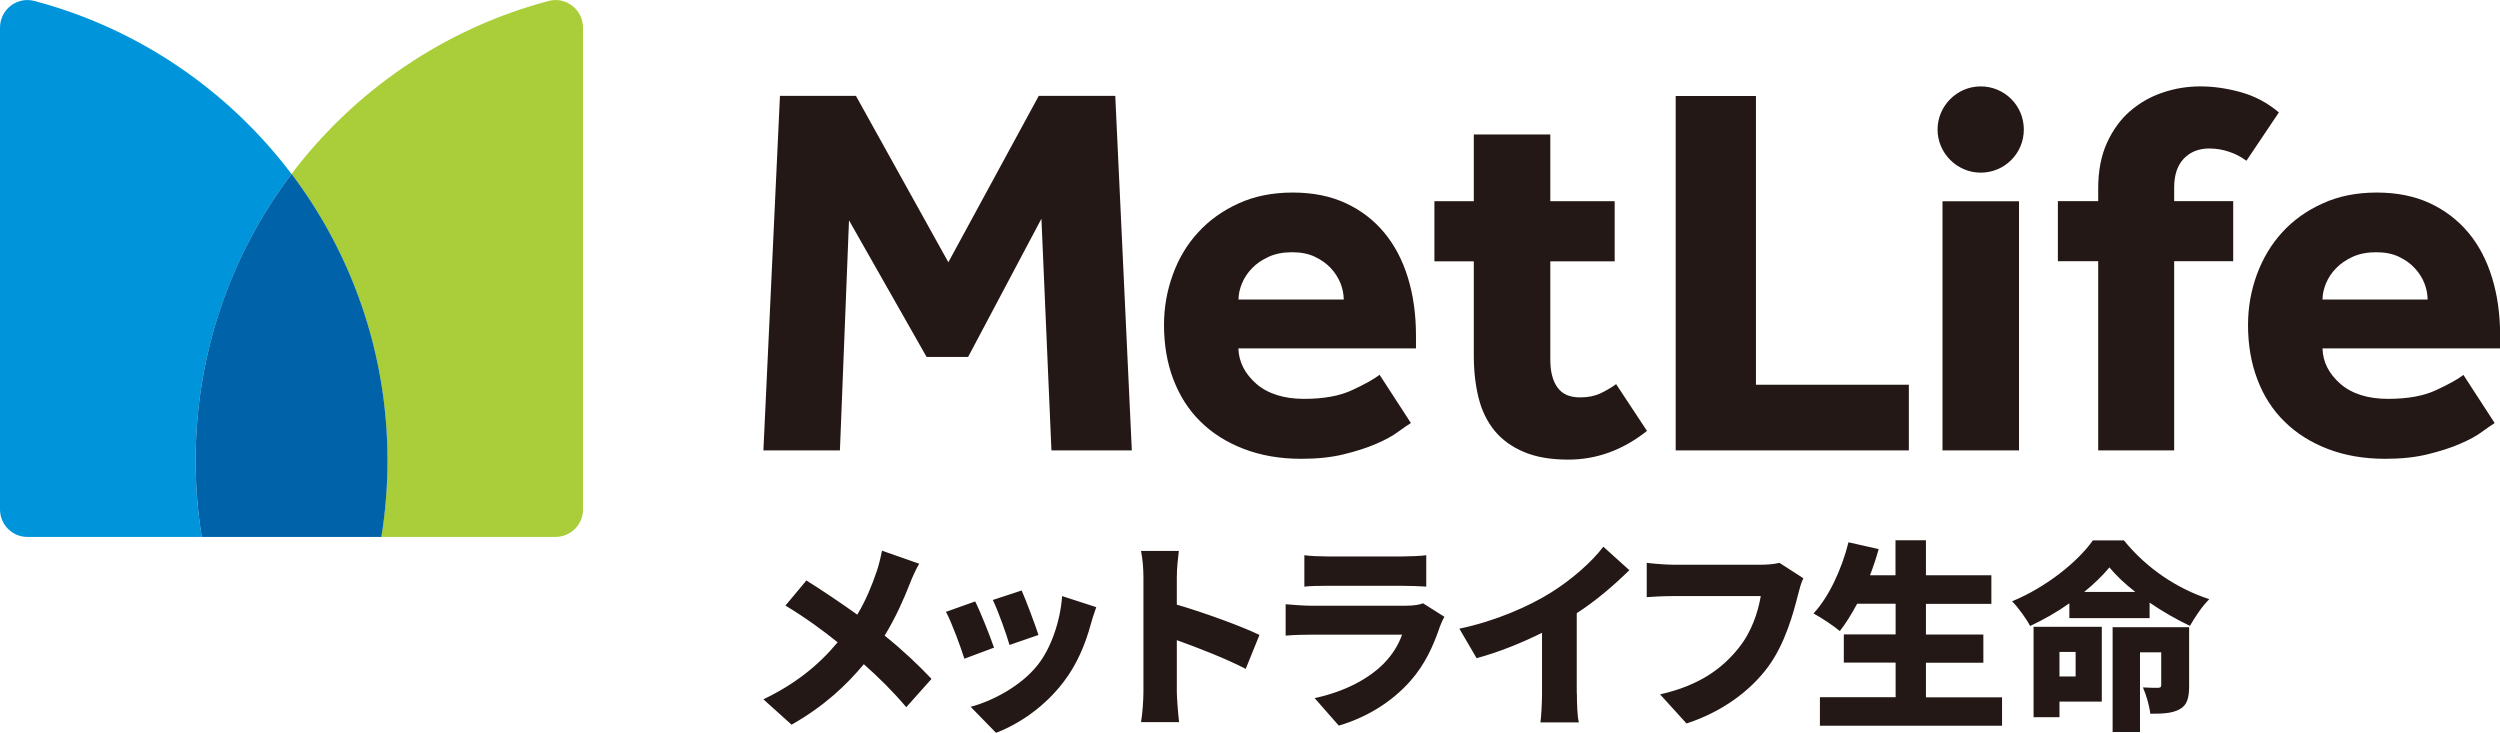 <?xml version="1.0" encoding="UTF-8"?>
<svg id="_レイアウト" data-name="レイアウト" xmlns="http://www.w3.org/2000/svg" viewBox="0 0 187.22 54.88">
  <defs>
    <style>
      .cls-1 {
        fill: #0095da;
      }

      .cls-2 {
        fill: #aace39;
      }

      .cls-3 {
        fill: #231815;
      }

      .cls-4 {
        fill: #0062a9;
      }
    </style>
  </defs>
  <path class="cls-3" d="M68.84,42.21c-.23,.38-.56,1.11-.7,1.49-.44,1.13-1.07,2.56-1.89,3.9,1.31,1.05,2.53,2.2,3.51,3.24l-1.89,2.12c-1.02-1.2-2.04-2.21-3.18-3.22-1.27,1.53-2.94,3.13-5.41,4.53l-2.11-1.9c2.37-1.14,4.09-2.51,5.56-4.27-1.03-.83-2.35-1.81-3.91-2.75l1.57-1.88c1.14,.71,2.59,1.69,3.81,2.56,.65-1.08,1.08-2.15,1.46-3.25,.15-.44,.31-1.11,.39-1.54l2.8,.98Zm5.6,6.29l-2.22,.83c-.25-.81-.97-2.78-1.38-3.51l2.19-.78c.42,.84,1.11,2.59,1.41,3.46Zm7.66-3.04c-.21,.59-.32,.95-.42,1.31-.39,1.44-1.02,2.98-2.01,4.27-1.39,1.84-3.28,3.15-5.08,3.84l-1.9-1.95c1.59-.41,3.78-1.55,5.02-3.13,1-1.25,1.7-3.29,1.83-5.16l2.56,.83Zm-4.33,2.09l-2.17,.75c-.21-.75-.84-2.53-1.25-3.37l2.16-.71c.3,.66,1.03,2.62,1.26,3.33Zm15.52,2.54c-1.51-.78-3.57-1.58-5.16-2.15v3.87c0,.41,.09,1.6,.17,2.27h-2.85c.11-.65,.18-1.65,.18-2.27v-8.59c0-.6-.06-1.38-.18-1.96h2.83c-.06,.57-.15,1.23-.15,1.96v2.06c2.03,.59,4.93,1.65,6.19,2.27l-1.03,2.54Zm14.88-3.91c-.12,.23-.27,.54-.33,.72-.49,1.45-1.12,2.86-2.23,4.11-1.48,1.67-3.43,2.77-5.35,3.33l-1.81-2.06c2.34-.5,4.08-1.49,5.16-2.57,.73-.74,1.14-1.49,1.39-2.18h-6.82c-.37,0-1.23,.01-1.9,.07v-2.35c.69,.06,1.39,.11,1.9,.11h7.13c.57,0,1.02-.08,1.26-.18l1.6,1.01Zm-10.49-4.6c.42,.06,1.16,.09,1.68,.09h5.68c.48,0,1.33-.03,1.77-.09v2.35c-.42-.03-1.23-.06-1.8-.06h-5.65c-.51,0-1.23,.01-1.68,.06v-2.35Zm20.41,10.34c0,.72,.03,1.76,.15,2.18h-2.88c.06-.41,.12-1.46,.12-2.18v-4.53c-1.51,.75-3.26,1.46-4.9,1.9l-1.29-2.21c2.68-.56,5.2-1.66,6.87-2.71,1.52-.95,3.06-2.29,3.91-3.43l1.95,1.76c-1.2,1.17-2.5,2.29-3.94,3.22v6Zm16.96-8.62c-.17,.33-.3,.87-.39,1.2-.36,1.42-.97,3.7-2.26,5.45-1.35,1.82-3.46,3.37-6.1,4.23l-1.98-2.18c3.02-.68,4.71-2,5.89-3.48,.96-1.19,1.45-2.68,1.65-3.88h-6.59c-.74,0-1.56,.05-1.95,.08v-2.57c.46,.06,1.45,.14,1.95,.14h6.61c.33,0,.91-.02,1.38-.14l1.8,1.16Zm14.88,8.91v2.14h-13.64v-2.14h5.67v-2.59h-3.88v-2.11h3.88v-2.3h-2.88c-.42,.78-.86,1.49-1.3,2.05-.44-.38-1.41-1.02-1.97-1.32,1.15-1.23,2.11-3.3,2.62-5.33l2.26,.51c-.18,.66-.4,1.31-.65,1.96h1.91v-2.62h2.28v2.62h4.9v2.14h-4.9v2.3h4.3v2.11h-4.3v2.59h5.7Zm9.12-11.75c1.69,2.09,3.99,3.63,6.4,4.41-.56,.56-1.07,1.34-1.45,2-.99-.47-2.04-1.07-3.02-1.74v1.16h-6.01v-1.11c-.91,.65-1.92,1.22-2.94,1.7-.27-.53-.88-1.38-1.35-1.85,2.52-1.03,4.92-2.95,6.05-4.56h2.31Zm-1.64,12.08h-3.18v1.17h-1.94v-6.77h5.11v5.6Zm-3.18-3.72v1.84h1.21v-1.84h-1.21Zm5.68-4.49c-.77-.6-1.44-1.23-1.94-1.84-.49,.6-1.14,1.23-1.89,1.84h3.82Zm4.03,7.03c0,.89-.14,1.45-.72,1.76-.57,.31-1.29,.33-2.19,.33-.06-.59-.31-1.43-.55-1.97,.42,.03,.99,.03,1.15,.03,.17-.02,.22-.05,.22-.21v-2.45h-1.59v5.97h-2.05v-7.85h5.73v4.39Z"/>
  <g>
    <g>
      <path class="cls-2" d="M21.83,13.03c4.5,5.97,7.18,13.4,7.18,21.47,0,1.94-.16,3.85-.46,5.71h13.05c1.14,0,2.06-.92,2.06-2.06V2.07c0-1.34-1.27-2.34-2.56-2-7.8,2.06-14.54,6.7-19.27,12.96Z"/>
      <path class="cls-1" d="M15.11,40.21c-.3-1.86-.46-3.77-.46-5.71,0-8.06,2.68-15.5,7.18-21.47C17.1,6.77,10.36,2.13,2.57,.07,1.27-.27,0,.72,0,2.07V38.15c0,1.14,.92,2.06,2.05,2.06H15.11Z"/>
      <path class="cls-4" d="M21.83,13.03c-4.51,5.97-7.18,13.4-7.18,21.47,0,1.94,.16,3.85,.46,5.71h13.45c.3-1.86,.46-3.77,.46-5.71,0-8.06-2.68-15.5-7.18-21.47Z"/>
    </g>
    <path class="cls-3" d="M148.33,12.93c-1.77,0-3.23-1.46-3.23-3.23s1.46-3.23,3.23-3.23,3.23,1.42,3.23,3.23-1.46,3.23-3.23,3.23ZM57.17,33.73h5.73l.68-17.23,5.81,10.23h3.11l5.49-10.35,.75,17.35h6.02l-1.24-26.55h-5.73l-6.77,12.46-6.92-12.46h-5.69l-1.24,26.55Zm46.13-5.65c-.42,.32-1.1,.7-2.03,1.13-.93,.44-2.14,.66-3.62,.66s-2.71-.38-3.57-1.13c-.86-.76-1.31-1.64-1.34-2.65h13.3v-.96c0-1.57-.2-3.01-.6-4.32-.4-1.31-.99-2.44-1.77-3.38-.78-.94-1.74-1.68-2.88-2.21-1.14-.53-2.46-.8-3.98-.8s-2.87,.27-4.07,.82c-1.19,.54-2.2,1.27-3.02,2.17-.83,.9-1.46,1.96-1.89,3.16-.44,1.21-.66,2.46-.66,3.76,0,1.49,.23,2.85,.7,4.08,.47,1.23,1.14,2.29,2.03,3.16,.89,.88,1.97,1.56,3.25,2.05,1.27,.49,2.71,.74,4.3,.74,1.2,0,2.26-.11,3.19-.34,.93-.23,1.73-.48,2.41-.78,.68-.29,1.23-.59,1.65-.9,.42-.3,.74-.53,.96-.66l-2.35-3.62Zm-10.55-5.65c0-.4,.09-.8,.26-1.21,.17-.41,.42-.79,.75-1.13,.33-.35,.75-.63,1.25-.86,.5-.23,1.09-.34,1.75-.34s1.24,.11,1.71,.34c.48,.23,.88,.51,1.2,.86,.32,.34,.55,.72,.72,1.13,.16,.41,.24,.82,.24,1.21h-7.89Zm32.74,11.3h17.46v-4.92h-11.45V7.19h-6.01v26.55Zm19.98,0h5.73V15.07h-5.73v18.67Zm25.19-25.31c-.85-.72-1.79-1.22-2.83-1.51-1.03-.29-2.05-.44-3.06-.44-.96,0-1.89,.15-2.8,.46-.91,.3-1.73,.77-2.45,1.39-.72,.62-1.29,1.41-1.73,2.37-.44,.96-.66,2.1-.66,3.42v.95h-3.02v4.5h3.02v14.17h5.69v-14.17h4.42v-4.5h-4.42v-1.03c0-.93,.24-1.64,.72-2.15,.48-.5,1.11-.76,1.91-.76,.5,0,.99,.08,1.47,.24,.48,.16,.91,.38,1.31,.68l2.43-3.62Zm-49.62,20.34c-.37,.27-.77,.5-1.19,.7-.43,.2-.93,.3-1.52,.3-.77,0-1.33-.24-1.69-.74-.36-.49-.54-1.19-.54-2.09v-7.36h4.82v-4.5h-4.82v-5h-5.73v5h-2.95v4.5h2.95v7.04c0,1.17,.12,2.23,.36,3.19,.24,.96,.64,1.77,1.19,2.45,.56,.68,1.29,1.21,2.19,1.59,.91,.39,2.01,.58,3.34,.58,2.12,0,4.09-.72,5.89-2.15l-2.31-3.5Zm63.44-.68c-.42,.32-1.1,.7-2.03,1.13-.93,.44-2.14,.66-3.63,.66s-2.7-.38-3.56-1.13c-.86-.76-1.31-1.64-1.33-2.65h13.3v-.96c0-1.57-.2-3.01-.6-4.32-.4-1.31-.99-2.44-1.77-3.38-.79-.94-1.75-1.68-2.89-2.21-1.14-.53-2.47-.8-3.98-.8s-2.87,.27-4.06,.82c-1.2,.54-2.21,1.27-3.03,2.17-.82,.9-1.45,1.96-1.89,3.16-.44,1.21-.66,2.46-.66,3.76,0,1.49,.23,2.85,.7,4.08,.46,1.23,1.14,2.29,2.03,3.16,.89,.88,1.97,1.56,3.24,2.05s2.71,.74,4.3,.74c1.2,0,2.26-.11,3.19-.34,.93-.23,1.73-.48,2.41-.78,.68-.29,1.23-.59,1.65-.9,.43-.3,.74-.53,.95-.66l-2.35-3.62Zm-10.55-5.65c0-.4,.09-.8,.26-1.21,.17-.41,.42-.79,.75-1.13,.34-.35,.75-.63,1.25-.86,.51-.23,1.09-.34,1.75-.34s1.23,.11,1.71,.34c.48,.23,.88,.51,1.19,.86,.32,.34,.56,.72,.72,1.13,.16,.41,.24,.82,.24,1.21h-7.88Z"/>
  </g>
</svg>